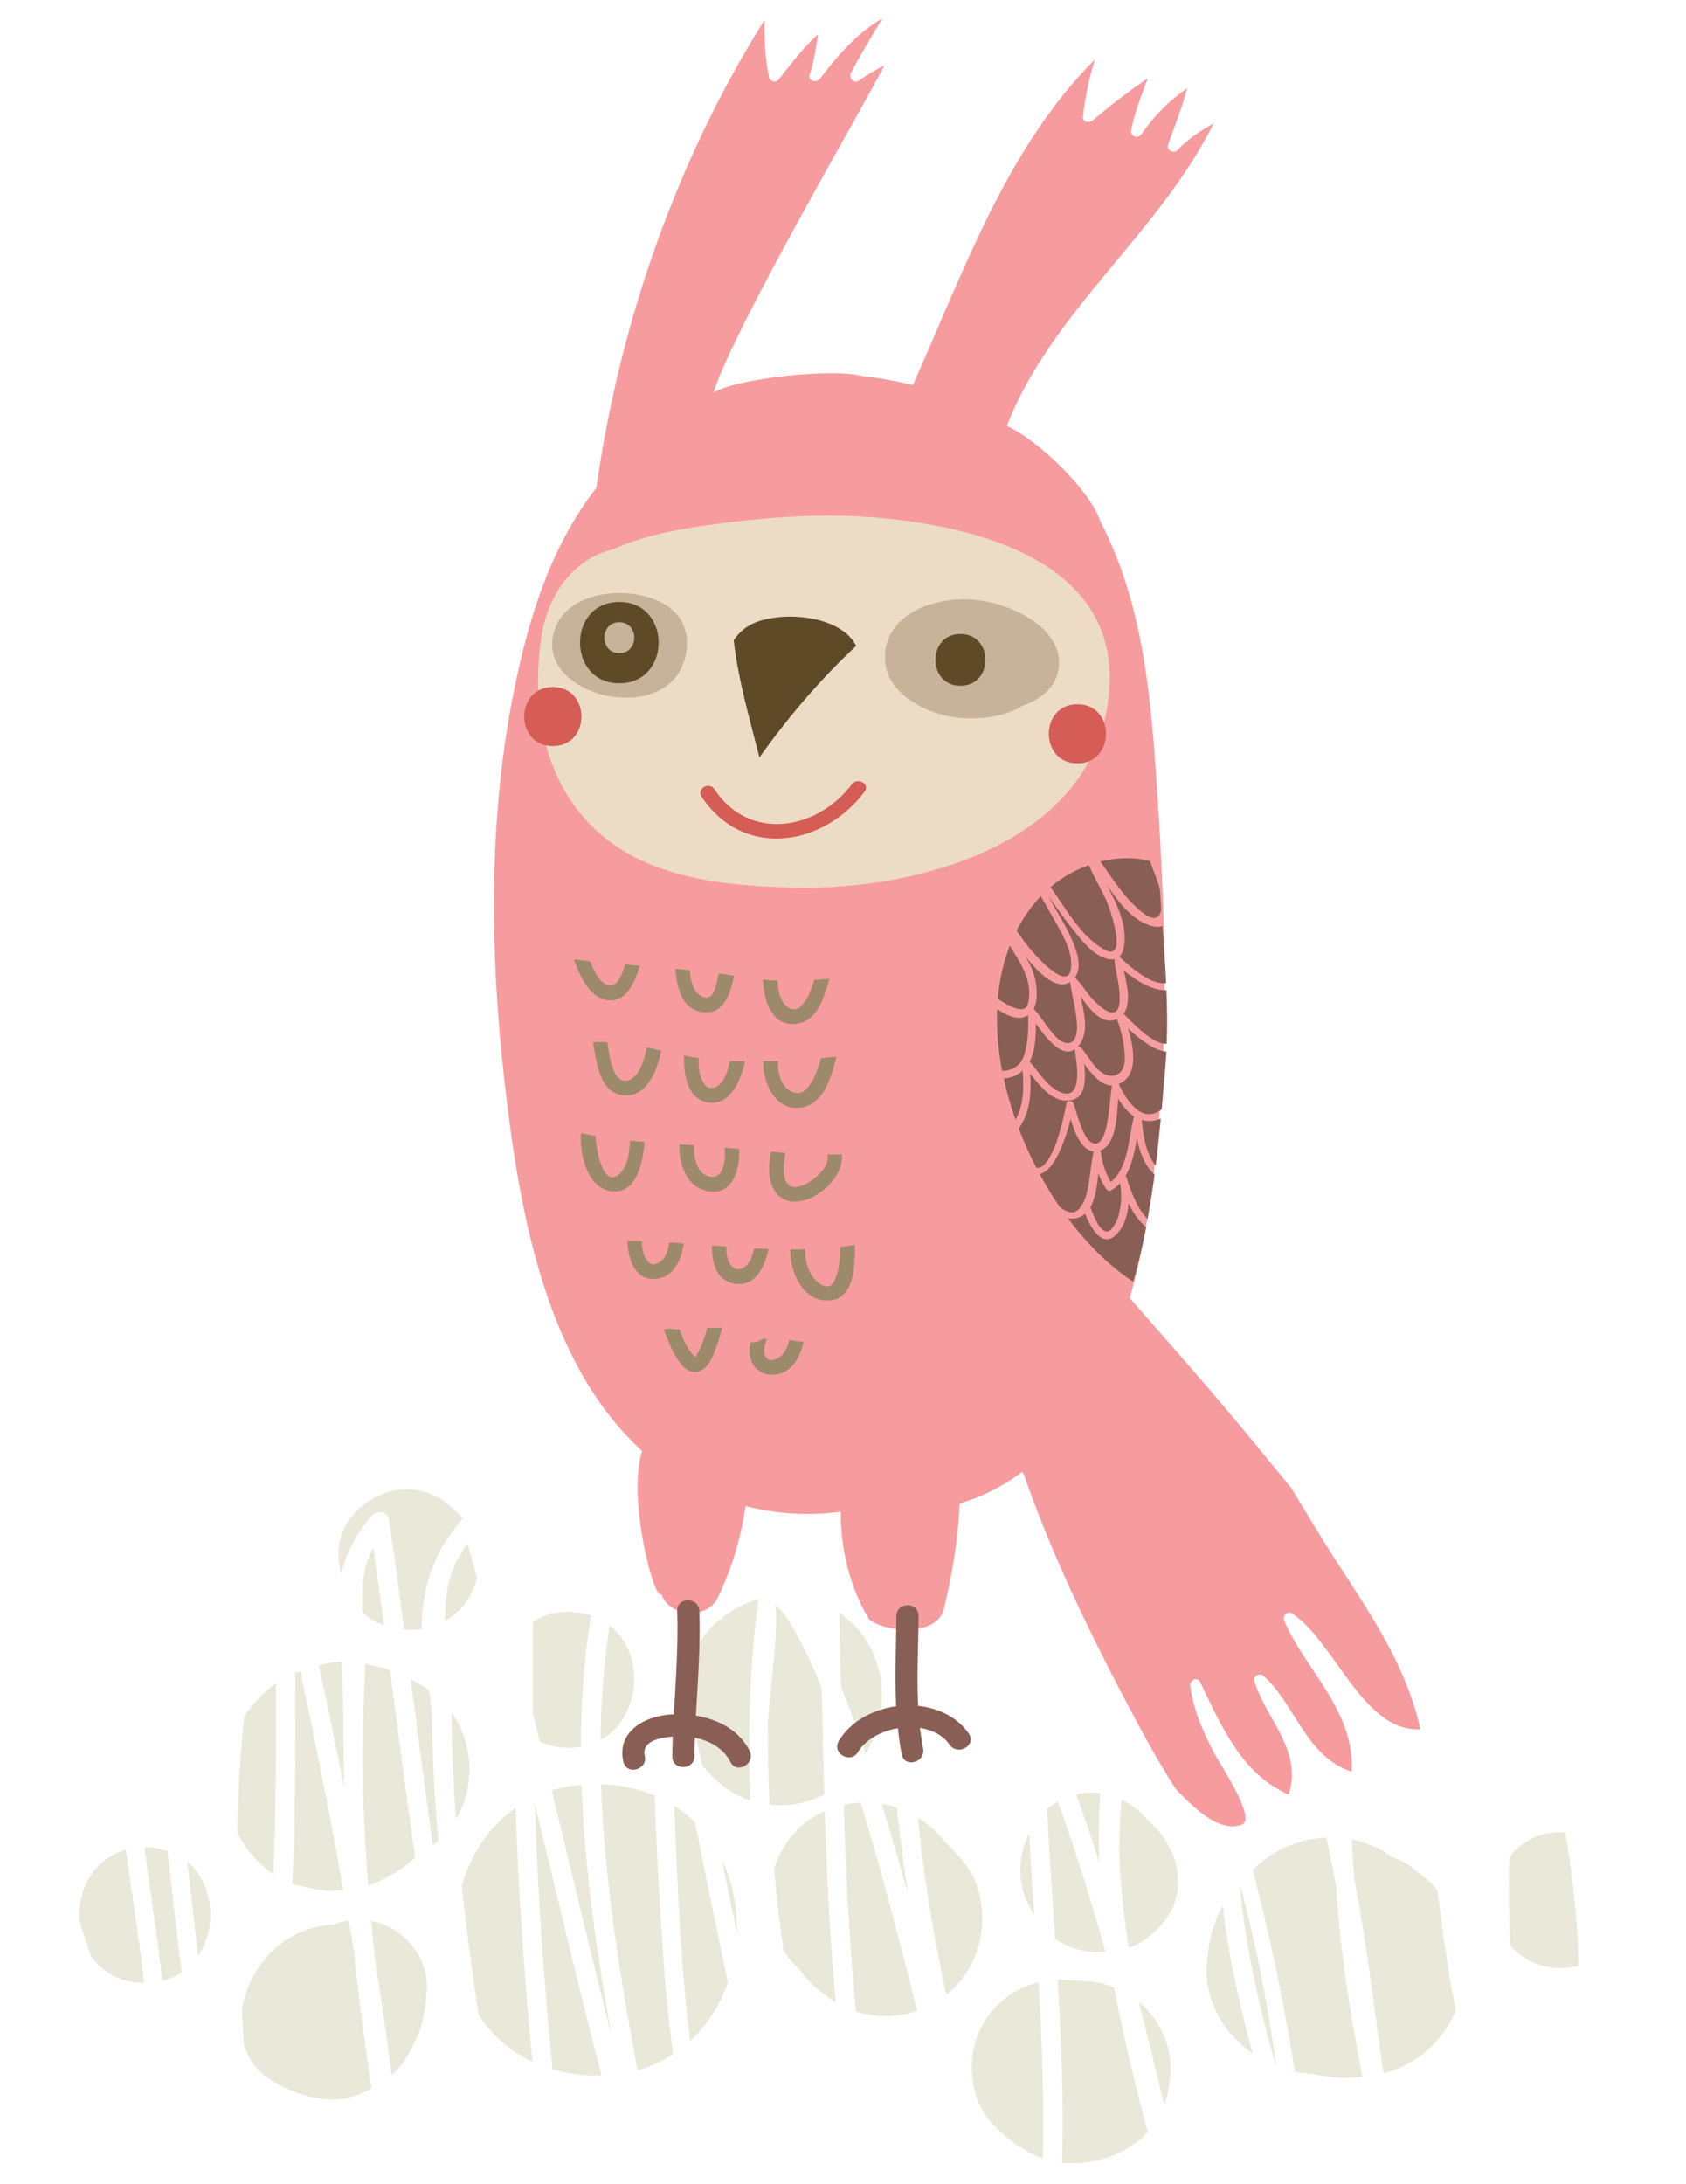 <?xml version="1.0" encoding="utf-8"?>
<!-- Generator: Adobe Illustrator 16.0.0, SVG Export Plug-In . SVG Version: 6.00 Build 0)  -->
<!DOCTYPE svg PUBLIC "-//W3C//DTD SVG 1.1//EN" "http://www.w3.org/Graphics/SVG/1.1/DTD/svg11.dtd">
<svg version="1.1" id="Layer_1" xmlns="http://www.w3.org/2000/svg" xmlns:xlink="http://www.w3.org/1999/xlink" x="0px" y="0px"
	 width="181px" height="234.333px" viewBox="0 -10 181 234.333" enable-background="new 0 -10 181 234.333" xml:space="preserve">
<g>
	<path fill="#E9E8D9" d="M55.351,184.003c-2.875,2.005-4.826,5.005-5.78,8.348c0.009,0.083,0.016,0.172,0.024,0.258
		c0.497,4.527,1.112,9.034,1.763,13.538c1.361,2.138,3.294,3.924,5.808,5.097C56.284,202.173,55.666,193.091,55.351,184.003"/>
	<path fill="#E9E8D9" d="M59.322,212.053c1.127,0.329,2.345,0.549,3.659,0.632c0.55,0.039,1.083,0.039,1.603,0.024
		c-2.521-9.687-4.818-19.439-7.172-29.175C57.734,193.053,58.379,202.562,59.322,212.053"/>
	<path fill="#E9E8D9" d="M73.989,208.187c0.035,0.272,0.071,0.543,0.106,0.814c1.852-1.714,3.22-3.885,4.046-6.279
		c-1.233-5.713-2.356-11.474-3.545-17.199c-0.66-0.644-1.401-1.22-2.207-1.73C72.713,191.918,73.016,200.106,73.989,208.187"/>
	<path fill="#E9E8D9" d="M68.443,212.161c1.419-0.395,2.681-0.994,3.821-1.734c-0.329-2.55-0.647-5.101-0.847-7.646
		c-0.517-6.691-0.892-13.389-1.145-20.101c-1.546-0.643-3.292-1.063-5.257-1.195c-0.169-0.014-0.322,0-0.487-0.008
		C64.868,191.698,66.54,202.014,68.443,212.161"/>
	<path fill="#E9E8D9" d="M65.662,208.472c-1.602-8.941-2.917-17.979-3.224-26.948c-1.135,0.089-2.203,0.286-3.196,0.59
		C61.368,190.9,63.434,199.709,65.662,208.472"/>
	<path fill="#E9E8D9" d="M79.103,197.407c0.078-2.71-0.437-5.441-1.601-7.855C78.034,192.177,78.56,194.796,79.103,197.407"/>
	<path fill="#E9E8D9" d="M101.592,204.048c0.112-0.094,0.239-0.174,0.354-0.271c2.852-2.503,3.985-6.252,3.329-9.946
		c-0.585-3.308-2.534-4.774-4.506-6.959c-0.658-0.726-1.421-1.308-2.217-1.813c0.359,3.876,0.911,7.733,1.577,11.558
		C100.567,199.103,101.07,201.572,101.592,204.048"/>
	<path fill="#E9E8D9" d="M88.542,184.359c-0.879,0.394-1.72,0.891-2.481,1.556c-1.437,1.261-2.413,2.892-2.967,4.645
		c0.26,2.9,0.608,5.788,0.997,8.665c0.3,0.488,0.622,0.962,1.013,1.397c0.21,0.238,0.466,0.46,0.705,0.681
		c0.738,1.076,1.654,1.99,2.752,2.745c0.412,0.348,0.778,0.623,1.17,0.867C89.099,198.077,88.756,191.221,88.542,184.359"/>
	<path fill="#E9E8D9" d="M91.895,205.853c2.175,0.671,4.476,0.642,6.57-0.071c-1.912-7.484-3.799-14.982-6.066-22.359
		c-0.612,0.027-1.221,0.116-1.823,0.243C90.803,191.08,91.17,198.479,91.895,205.853"/>
	<path fill="#E9E8D9" d="M96.152,188.563c0.464,1.569,0.906,3.149,1.338,4.732c-0.173-1.162-0.354-2.324-0.502-3.496
		c-0.215-1.729-0.487-3.717-0.717-5.826c-0.531-0.182-1.069-0.316-1.618-0.407C95.162,185.231,95.663,186.899,96.152,188.563"/>
	<path fill="#E9E8D9" d="M82.44,174.938c-0.035,2.915,0.042,5.815,0.182,8.719c2.081,0.232,4.096-0.184,5.864-1.108
		c-0.107-3.78-0.188-7.563-0.262-11.336c-0.819-2.096-1.733-4.148-2.838-6.07c-0.555-0.955-1.238-2.348-2.287-2.873
		C83.881,162.659,82.461,173.177,82.44,174.938"/>
	<path fill="#E9E8D9" d="M90.269,170.931c0.95,2.395,1.85,4.81,2.668,7.257c0.267-0.47,0.53-0.944,0.731-1.463
		c0.506-1.279,0.807-2.72,0.975-4.056c0.113-0.937-0.164-2.989-0.175-3.035c-0.235-0.896-0.538-1.768-0.905-2.621
		c-0.817-1.612-1.972-2.93-3.46-3.946C90.165,165.687,90.219,168.312,90.269,170.931"/>
	<path fill="#E9E8D9" d="M75.392,179.442c0.222,0.263,0.435,0.529,0.683,0.769c1.168,1.316,2.651,2.361,4.331,2.947
		c0.05,0.016,0.099,0.019,0.151,0.039c-0.299-7.171-0.093-14.36,0.867-21.583c-1.544,0.423-2.936,1.144-4.151,2.207
		c-1.046,0.723-1.9,1.978-2.576,3.104c-0.657,1.095-1.146,2.226-1.445,3.396C74.023,173.345,74.728,176.392,75.392,179.442"/>
	<path fill="#E9E8D9" d="M65.441,164.418c-0.618,4.066-0.924,8.173-0.969,12.302C68.834,174.343,69.343,167.44,65.441,164.418"/>
	<path fill="#E9E8D9" d="M57.206,173.911c0.248,0.995,0.509,1.983,0.753,2.974c0.767,0.34,1.616,0.59,2.61,0.654
		c0.642,0.047,1.237,0.006,1.795-0.088c0.009-4.725,0.329-9.435,1.076-14.089c-0.591-0.187-1.214-0.337-1.922-0.38
		c-1.717-0.116-3.138,0.295-4.283,1.022C57.188,167.304,57.173,170.612,57.206,173.911"/>
	<path fill="#E9E8D9" d="M46.466,188.01c0.209-0.159,0.417-0.309,0.612-0.482c-0.074-0.821-0.173-1.636-0.237-2.461
		c-0.257-3.397-0.425-6.814-0.454-10.222c-0.01-1.166-0.149-2.324-0.322-3.479c-0.065-0.041-0.112-0.102-0.182-0.146
		c-0.574-0.369-1.178-0.697-1.797-1.007C44.854,176.147,45.63,182.087,46.466,188.01"/>
	<path fill="#E9E8D9" d="M25.457,186.702c0.857,1.607,2.24,3.291,3.886,4.419c0.295-6.828,0.288-13.661,0.267-20.499
		c-1.285,0.928-2.441,2.218-3.255,3.342c-0.052,0.079-0.088,0.16-0.139,0.238C25.787,178.355,25.515,182.522,25.457,186.702"/>
	<path fill="#E9E8D9" d="M31.38,192.144c0.227,0.075,0.454,0.159,0.688,0.202c2.387,0.486,2.93,0.684,4.794,0.496
		c-1.392-7.864-2.942-15.706-4.624-23.513c-0.188,0.065-0.373,0.131-0.558,0.197C31.71,177.071,31.741,184.607,31.38,192.144"/>
	<path fill="#E9E8D9" d="M39.187,169.301c-0.247,5.36-0.327,10.727-0.094,16.089c0.101,2.32,0.252,4.631,0.429,6.946
		c0.663-0.226,1.309-0.511,1.918-0.825c1.113-0.562,2.16-1.32,3.124-2.166c-0.944-6.705-1.819-13.422-2.703-20.143
		c-0.847-0.313-1.816-0.478-2.67-0.628C39.187,168.821,39.199,169.057,39.187,169.301"/>
	<path fill="#E9E8D9" d="M36.929,181.698c-0.073-4.492-0.054-8.93-0.212-13.387c-0.843,0.027-1.663,0.178-2.476,0.394
		C35.173,173.026,36.07,177.357,36.929,181.698"/>
	<path fill="#E9E8D9" d="M48.47,173.743c0.043,3.829,0.206,7.658,0.474,11.479C51.078,181.66,50.826,177.043,48.47,173.743"/>
	<path fill="#E9E8D9" d="M37.993,199.311c-0.18-1.083-0.381-2.161-0.564-3.239c-0.542,0.089-1.067,0.239-1.567,0.44
		c-1.497,0.123-2.974,0.44-4.312,1.161c-2.707,1.444-4.64,4.056-5.382,7.018c-0.09,0.347-0.149,0.698-0.2,1.049
		c0.067,1.22,0.142,2.441,0.214,3.661c0.437,1.481,1.334,2.807,2.795,3.73c1.869,1.181,3.616,1.837,5.804,2.113
		c1.869,0.245,3.552-0.291,5.106-1.124C39.154,209.198,38.494,204.258,37.993,199.311"/>
	<path fill="#E9E8D9" d="M39.862,196.127c0.123,1.341,0.236,2.686,0.375,4.021c0.667,4.166,1.267,8.342,1.819,12.528
		c1.274-1.083,2.131-2.78,2.782-4.237c0.643-1.438,0.854-3.141,0.974-4.7C46.092,200.064,43.385,196.807,39.862,196.127"/>
	<path fill="#E9E8D9" d="M51.001,160.062c0.089-0.253,0.14-0.521,0.194-0.782c-0.336-1.224-0.657-2.456-1.005-3.676
		c-2.009,2.78-2.455,5.489-2.395,8.325C49.272,163.058,50.44,161.694,51.001,160.062"/>
	<path fill="#E9E8D9" d="M40.078,156.071c-1.209,2.286-1.291,4.563-1.158,6.948c0.648,0.6,1.416,1.074,2.304,1.373
		C40.849,161.614,40.475,158.84,40.078,156.071"/>
	<path fill="#E9E8D9" d="M39.875,152.69c0.534-0.609,1.738-0.618,1.887,0.376c0.576,3.927,1.105,7.854,1.624,11.785
		c0.639,0.071,1.262,0.052,1.889-0.031c-0.004-0.202-0.016-0.399-0.007-0.592c0.154-4.429,1.526-7.99,4.41-11.276
		c-0.353-0.44-0.744-0.855-1.195-1.193c-1.138-1.079-2.615-1.805-4.389-1.923c-3.781-0.243-7.744,2.826-7.753,6.806
		c0,0.773,0.104,1.557,0.289,2.314C37.123,156.646,38.267,154.533,39.875,152.69"/>
	<path fill="#E9E8D9" d="M110.467,186.781c-0.845,1.749-1.149,3.671-0.765,5.63c0.179,0.952,0.564,1.754,1.035,2.516
		c0.077,0.227,0.195,0.422,0.298,0.634C110.84,192.636,110.642,189.71,110.467,186.781"/>
	<path fill="#E9E8D9" d="M113.271,198.058c1.479,1.003,3.318,1.528,5.043,1.374c0.114,0,0.234-0.019,0.352-0.019
		c-1.504-5.442-3.178-10.822-5.104-16.104c-0.412,0.229-0.796,0.52-1.162,0.838C112.645,188.784,112.966,193.423,113.271,198.058"/>
	<path fill="#E9E8D9" d="M121.163,199.027c1.646-0.566,3.019-1.775,4.054-3.143c1.583-2.101,1.547-5.067,0.479-7.354
		c-0.862-1.846-1.996-2.808-3.487-4.111c0.469,0.413,0.935,0.82,1.401,1.233c-0.318-0.281-0.614-0.572-0.899-0.88
		c-0.674-0.737-1.474-1.271-2.321-1.674c-0.182,2.863-0.271,5.286-0.241,5.899C120.305,192.369,120.668,195.711,121.163,199.027"/>
	<path fill="#E9E8D9" d="M118.009,189.855c-0.098-2.488-0.063-4.967,0.116-7.434c-0.87-0.111-1.747-0.06-2.6,0.138
		C116.402,184.968,117.233,187.405,118.009,189.855"/>
	<path fill="#E9E8D9" d="M131.27,194.511c-0.306,0.534-0.594,1.153-0.896,1.979c-0.446,1.213-0.642,2.535-0.787,3.814
		c-0.469,4.097,1.677,7.817,4.883,10.048C133.068,205.169,131.87,199.826,131.27,194.511"/>
	<path fill="#E9E8D9" d="M136.982,211.715c0.016,0.006,0.026,0.01,0.041,0.019c-0.919-6.528-2.156-13.132-3.909-19.491
		C133.644,198.771,135.192,205.379,136.982,211.715"/>
	<path fill="#E9E8D9" d="M154.325,192.894c-0.051-0.064-0.089-0.121-0.145-0.191c-0.628-0.862-1.57-1.44-2.377-2.139
		c-0.706-0.608-1.522-1.012-2.385-1.307c-0.091-0.062-0.161-0.141-0.248-0.206c-1.249-0.844-2.624-1.378-4.042-1.665
		c0.054,1.528,0.162,3.01,0.279,4.373c1.35,6.858,2.104,13.794,3.118,20.697c3.431-0.765,6.381-3.422,7.769-6.683
		C155.419,201.526,154.879,197.206,154.325,192.894"/>
	<path fill="#E9E8D9" d="M143.441,192.438c-0.305-1.649-0.635-3.435-1.042-5.244c-2.943,0.112-5.826,1.304-7.912,3.492
		c1.871,7.101,3.367,14.341,4.529,21.624c0.418,0.085,0.836,0.146,1.265,0.178c0.786,0.066,1.552,0.215,2.324,0.353
		c1.194,0.205,2.433,0.146,3.648-0.005C144.944,206.095,143.85,199.292,143.441,192.438"/>
	<path fill="#E9E8D9" d="M122.248,204.803c0.949,3.679,1.863,7.358,2.738,11.037c0.335-0.924,0.562-1.884,0.602-2.869
		c0.014-0.13,0.055-0.252,0.065-0.388C125.852,209.512,124.478,206.673,122.248,204.803"/>
	<path fill="#E9E8D9" d="M114.016,222.078c0.295,0.032,0.596,0.062,0.899,0.057c2.883-0.048,5.296-0.756,7.532-2.588
		c0.291-0.238,0.516-0.523,0.764-0.796c-1.356-5.077-2.632-10.261-3.595-15.486c-0.859-0.338-1.757-0.585-2.713-0.646l-2.603-0.175
		c-0.252-0.014-0.5,0-0.752,0C113.941,208.987,114.198,215.531,114.016,222.078"/>
	<path fill="#E9E8D9" d="M106.644,217.996c1.458,1.523,3.273,2.9,5.303,3.617c0.163-6.303-0.082-12.602-0.457-18.896
		c-2.234,0.545-4.256,1.894-5.569,3.843C103.633,209.939,103.752,214.968,106.644,217.996"/>
	<path fill="#E9E8D9" d="M19.516,201.658c-0.586-4.331-1.001-8.699-1.541-13.038c-0.603-0.197-1.243-0.352-1.965-0.399
		c-0.179-0.011-0.334,0.019-0.507,0.019c0.612,4.771,1.399,9.537,1.927,14.304C18.206,202.352,18.914,202.065,19.516,201.658"/>
	<path fill="#E9E8D9" d="M21.283,199.862c2.035-3.045,1.728-7.682-1.168-10.09C20.505,193.138,20.852,196.512,21.283,199.862"/>
	<path fill="#E9E8D9" d="M9.746,199.858c1.069,1.587,2.816,2.761,5.319,2.923c0.145,0.011,0.27-0.019,0.409-0.019
		c-0.521-4.747-1.321-9.513-1.959-14.274c-3.472,0.941-5.202,4.344-5.003,7.62C8.925,197.355,9.345,198.606,9.746,199.858"/>
	<path fill="#E9E8D9" d="M168.04,186.623c-2.764-0.17-4.774,0.993-6.018,2.713c-0.089,3.08-0.006,6.201,0.058,9.326
		c1.09,1.383,2.754,2.373,5.045,2.519c0.863,0.06,1.627-0.049,2.347-0.226C169.375,196.142,168.867,191.361,168.04,186.623"/>
	<path fill="#F69C9F" d="M126.201,181.944c1.75,1.861,4.701,4.837,7.143,3.835c1.552-0.638-2.335-6.406-2.963-7.597
		c-1.221-2.316-2.234-4.608-2.601-7.219c-0.079-0.553,0.546-1.068,1.004-0.586c2.414,5.006,4.531,9.988,9.557,12.191
		c1.574-4.8-2.581-8.229-3.708-12.293c0.052-0.488,0.459-0.708,0.905-0.521c3.467,2.947,4.564,8.717,9.568,10.368
		c0.377-6.614-5.046-10.936-7.28-16.302c-0.087-0.482,0.401-0.988,0.88-0.68c4.568,2.958,7.593,12.753,13.778,12.426
		c-1.479-6.671-5.188-12.12-8.86-17.783c-1.742-2.684-3.368-5.455-5.055-8.182c-1.321-1.613-2.636-3.211-3.937-4.789
		c-4.325-5.283-8.853-10.392-13.352-15.524c2.033-6.95,2.802-14.406,3.309-21.319c0.843-11.632,0.308-23.331-0.488-34.946
		c-0.644-9.351-1.611-18.669-5.985-27.104c-1.094-3.335-6.748-8.76-10.033-10.213c4.756-12.247,16.296-20.601,22.201-32.446
		c-1.398,0.724-2.709,1.634-3.881,2.847c-0.402,0.415-1.209-0.006-1.004-0.588c0.713-2.029,1.52-3.993,2.05-6.065
		c-1.934,1.352-3.534,2.953-4.918,4.942c-0.389,0.56-1.241,0.218-1.096-0.464c0.397-1.908,1.096-3.703,1.775-5.515
		c-2.072,1.376-4.012,2.914-5.929,4.514c-0.349,0.289-1.101,0.152-1.028-0.424c0.26-2.112,0.672-4.146,1.278-6.128
		c-9.468,9.502-13.984,22.555-19.531,34.944c-1.849-0.454-3.728-0.788-5.613-0.998c-3.043-0.807-13.182,0.251-15.785,1.791
		c2.25-7.103,16.406-31.181,18.335-35.094c-0.953,0.464-1.875,1.031-2.766,1.641c-0.529,0.363-1.081-0.324-0.822-0.821
		C92.388-4.155,93.559-6.069,94.71-8c-2.726,1.54-4.776,3.944-6.682,6.446c-0.382,0.502-1.337,0.235-1.1-0.461
		c0.477-1.414,0.671-2.858,0.899-4.314c-1.615,1.45-2.9,3.173-4.26,4.897c-0.274,0.354-0.916,0.148-1.002-0.265
		c-0.436-2.039-0.513-4.087-0.497-6.147C72.637,7.146,66.517,24.737,64.021,42.345c-4.852,6.25-7.188,13.711-8.777,21.439
		c-2.815,13.671-2.671,28.256-1.106,42.062c1.519,13.434,4.226,30.235,14.801,39.862c-1.664,5.034,1.392,16.412,2.045,15.312
		c0.747,2.39,4.804,2.962,6.084,0.412c1.542-3.233,2.496-6.491,2.966-9.815c3.337,0.85,6.834,1.065,10.222,0.597
		c-0.004,4.071,0.978,8.146,3.077,11.601c1.972,1.4,7.099,1.77,7.972-1.041c0.915-3.787,1.557-7.607,1.72-11.44
		c2.344-0.698,4.602-1.796,6.71-3.389c0.062,0.108,0.134,0.21,0.199,0.318c2.845,8.212,6.712,16.244,10.668,23.795
		C122.194,175.103,124.043,178.561,126.201,181.944"/>
	<path fill="#EDDCC5" d="M93.062,45.469c-5.738-0.392-11.456,0.103-17.136,0.89c-3.405,0.471-6.95,1.165-10.129,2.597
		c-4.562,1.12-7.187,5.249-7.772,10c-0.879,7.141,0.312,14.616,5.653,19.829c5.591,5.461,13.947,6.257,21.347,6.459
		c13.95,0.385,33.55-5.108,34.095-22.029C119.558,49.612,103.405,46.172,93.062,45.469"/>
	<path fill="#5E4A27" d="M81.392,56.686c-1.157,0.394-2.011,1.102-2.626,2.021c0.494,4.274,1.701,8.39,2.765,12.564
		c3.069-4.304,6.521-8.361,10.382-11.962C90.376,56.248,84.79,55.542,81.392,56.686"/>
	<path fill="#C7B39A" d="M73.611,57.839c-0.167-0.789-0.555-1.551-1.206-2.191c-3.002-2.959-10.855-2.826-12.703,1.514
		c-3.364,7.903,14.201,11.75,14.052,1.528C73.752,58.376,73.694,58.1,73.611,57.839"/>
	<path fill="#C7B39A" d="M108.978,55.534c-3.015-1.329-6.135-1.643-9.303-0.619c-3.005,0.975-5.175,3.349-4.57,6.625
		c0.499,2.724,3.508,4.454,5.925,5.127c2.615,0.731,6.308,0.574,8.727-0.928c1.852-0.675,3.487-1.833,3.855-3.769
		C114.198,58.866,111.537,56.658,108.978,55.534"/>
	<path fill="#5E4A27" d="M66.487,60.087c-2.138,0-2.138-3.316,0-3.316C68.626,56.771,68.626,60.087,66.487,60.087 M66.487,54.594
		c-5.626,0-5.626,8.726,0,8.726C72.115,63.32,72.115,54.594,66.487,54.594"/>
	<path fill="#895E55" d="M110.369,97.673c0.555-2.329-0.75-4.241-1.961-6.187c-0.696,1.786-1.118,3.703-1.287,5.686
		C108.614,98.188,110.083,98.85,110.369,97.673"/>
	<path fill="#895E55" d="M122.626,87.905c1.316,1.036,1.878,0.601,2.035-0.294c-0.049-0.723-0.104-1.449-0.146-2.176
		c-0.052-0.22-0.107-0.436-0.174-0.623c-0.265-0.797-0.609-1.598-0.871-2.418c-1.749-0.441-3.588-0.385-5.348,0.057
		C119.514,84.367,120.752,86.434,122.626,87.905"/>
	<path fill="#895E55" d="M110.503,91.726c0.457,0.562,4.033,4.715,4.45,2.32c0.358-2.044-1.289-4.447-2.229-6.149
		c-0.313-0.567-0.658-1.139-0.989-1.729c-0.073,0.08-0.152,0.155-0.22,0.229c-0.958,1.069-1.746,2.231-2.385,3.469
		C109.578,90.493,110.018,91.13,110.503,91.726"/>
	<path fill="#895E55" d="M115.37,94.936c0.07,0.015,0.131,0.042,0.178,0.099c0.482,0.525,0.882,1.111,1.313,1.674
		c0.57,0.75,3.211,3.548,3.336,0.68c0.066-1.444-0.361-2.799-0.548-4.214c-0.014-0.094,0-0.183,0.037-0.258
		c-0.132,0.033-0.271,0.046-0.432,0.037c-1.823-0.164-3.313-2.272-4.35-3.571c-0.822-1.035-1.584-2.155-2.375-3.238
		c0.811,1.519,1.8,2.981,2.472,4.519C115.529,91.857,116.286,93.764,115.37,94.936"/>
	<path fill="#895E55" d="M110.538,103.921c0.961,1.087,1.879,2.656,3.208,3.247c2.684,1.182,1.764-3.473,1.656-4.452
		c-0.004-0.052,0.005-0.099,0.022-0.145c-1.442,1.067-3.152-1.257-4.226-2.743C111.221,101.197,111.145,102.753,110.538,103.921"/>
	<path fill="#895E55" d="M115.68,102.346c0.141-0.047,0.3-0.033,0.398,0.094c0.557,0.684,1.008,1.452,1.594,2.113
		c1.328,1.481,3.098,1.093,3.083-0.984c-0.014-1.447-0.347-2.873-0.848-4.222c-1.564,0.726-2.882-0.985-3.921-2.437
		c0.441,1.873,0.982,4.058-0.291,5.421C115.688,102.341,115.687,102.341,115.68,102.346"/>
	<path fill="#895E55" d="M120.624,98.783c0.984,1.013,3.257,3.385,4.63,3.207c0.072-1.927,0.052-3.839-0.032-5.746
		c-1.358,0.117-3.173-0.942-4.567-2.091C120.993,95.672,121.459,97.691,120.624,98.783"/>
	<path fill="#895E55" d="M109.788,104.891c-0.603,0.539-1.298,0.787-2.029,0.839c0.32,1.486,0.749,2.966,1.266,4.425
		C109.866,108.654,109.938,106.91,109.788,104.891"/>
	<path fill="#895E55" d="M111.255,115.309c0.318,0.048,0.654-0.07,0.984-0.478c0.581-0.727,0.961-1.613,1.252-2.493
		c0.426-1.279,0.746-2.587,0.998-3.908c0.079-0.413,0.649-0.343,0.769,0c0.274,0.796,0.467,1.626,0.792,2.408
		c0.197,0.482,0.48,1.214,0.886,1.58c1.051,0.937,1.57-0.502,1.726-1.055c0.435-1.603,0.464-3.248,0.716-4.879
		c-1.167,0-2.165-1.209-2.99-2.329c0.179,1.556,0.211,3.52-1.288,3.876c-1.937,0.464-3.313-1.336-4.5-2.804
		c0.137,2.297-0.067,4.236-1.231,5.878C109.917,112.545,110.549,113.949,111.255,115.309"/>
	<path fill="#895E55" d="M120.09,106.334c0.005,0.01,0.015,0.01,0.019,0.019c0.787,1.613,2.391,4.27,4.509,2.761
		c0.032-0.027,0.062-0.052,0.093-0.075c0.137-1.547,0.271-3.093,0.403-4.64c0.044-0.52,0.07-1.035,0.1-1.556
		c-1.271-0.065-2.897-1.36-4.111-2.484c0.584,1.902,1.008,4.435-0.352,5.562C120.525,106.109,120.305,106.245,120.09,106.334"/>
	<path fill="#895E55" d="M124.074,115.08c0.206-1.679,0.383-3.355,0.543-5.039c-0.122,0.047-0.243,0.1-0.37,0.132
		c-0.623,0.178-1.172,0.149-1.679,0C122.738,111.949,123.038,113.833,124.074,115.08"/>
	<path fill="#895E55" d="M118.164,113.584c0.166,1.177,0.479,2.231,1.07,3.244c1.956-1.472,1.91-4.855,2.515-7.021
		c-0.688-0.454-1.247-1.162-1.713-1.921c-0.12,2.005-0.232,4.943-1.902,5.567c-0.006,0-0.01,0-0.016,0
		C118.141,113.49,118.159,113.538,118.164,113.584"/>
	<path fill="#895E55" d="M117.109,119.667c0.111,0.311,1.172,3.459,2.245,2.176c0.346-0.412,0.585-0.886,0.727-1.401
		c0.318-1.167,0.371-2.306,0.159-3.478c-0.27,0.29-0.567,0.558-0.938,0.769c-0.197,0.112-0.422,0.037-0.542-0.141
		c-0.363-0.543-0.636-1.106-0.845-1.697c-0.127,1.284-0.305,2.7-0.87,3.67C117.066,119.594,117.091,119.626,117.109,119.667"/>
	<path fill="#895E55" d="M120.942,116.363c0.487,1.571,1.185,3.408,2.26,4.434c0.286-1.575,0.538-3.159,0.749-4.752
		c-1.045-0.946-1.593-2.339-1.893-3.875c-0.254,1.405-0.539,2.863-1.228,4.016C120.877,116.232,120.915,116.283,120.942,116.363"/>
	<path fill="#895E55" d="M121.158,119.105c-0.092,1.331-0.502,2.639-1.452,3.487c-1.496,1.331-2.709-1.078-3.22-2.344
		c-0.111,0.089-0.221,0.184-0.348,0.253c-0.492,0.258-0.995,0.314-1.493,0.229c2.086,2.783,4.47,5.146,7.011,6.81
		c0.557-1.935,1.012-3.894,1.391-5.862C122.283,121.069,121.661,120.142,121.158,119.105"/>
	<path fill="#895E55" d="M115.896,119.667c0.562-0.678,0.791-1.578,0.944-2.427c0.215-1.214,0.297-2.455,0.56-3.656
		c0.005-0.009,0.01-0.019,0.015-0.027c-1.294-0.107-2.021-1.964-2.484-3.464c-0.581,2.307-1.709,5.493-3.313,5.906
		c0.656,1.213,1.364,2.38,2.128,3.486C114.461,120.085,115.3,120.403,115.896,119.667"/>
	<path fill="#895E55" d="M120.137,92.686c0.061,0.015,0.117,0.047,0.174,0.1c1.162,1.139,3.468,3.009,4.878,2.681
		c-0.099-2.034-0.25-4.063-0.402-6.098c-0.271,0.107-0.623,0.127-1.084,0.01c-2.055-0.525-3.565-2.484-4.906-4.462
		c0.733,1.391,1.458,2.793,1.8,4.34C120.77,90.043,120.942,91.979,120.137,92.686"/>
	<path fill="#895E55" d="M109.962,103.176c0.437-1.383,0.45-2.827,0.418-4.266c-0.022,0.019-0.036,0.043-0.062,0.056
		c-0.877,0.577-2.081,0.118-3.271-0.674c-0.087,2.161,0.113,4.396,0.536,6.622C108.635,104.887,109.561,104.45,109.962,103.176"/>
	<path fill="#895E55" d="M110.951,98.282c0.034,0.019,0.072,0.023,0.103,0.057c0.663,0.731,1.155,1.603,1.8,2.344
		c0.338,0.384,0.735,0.909,1.205,1.115c1.382,0.608,1.578-0.909,1.566-1.594c-0.029-1.65-0.529-3.206-0.742-4.828
		c-1.425,0.9-3.229-0.768-4.789-2.736c0.493,0.839,0.911,1.701,1.077,2.671C111.325,96.244,111.432,97.429,110.951,98.282"/>
	<path fill="#895E55" d="M118.427,91.828c2.82,1.679,0.73-4.386,0.337-5.225c-0.586-1.262-1.313-2.488-1.877-3.773
		c-1.505,0.539-2.916,1.346-4.12,2.357C114.478,87.568,115.952,90.357,118.427,91.828"/>
	<path fill="#5E4A27" d="M103.106,58.031c-3.578,0-3.578,5.555,0,5.555C106.688,63.585,106.688,58.031,103.106,58.031"/>
	<path fill="#D65C56" d="M59.347,63.719c-4.094,0-4.094,6.343,0,6.343C63.44,70.062,63.44,63.719,59.347,63.719"/>
	<path fill="#D65C56" d="M115.666,65.568c-4.093,0-4.093,6.348,0,6.348C119.762,71.916,119.762,65.568,115.666,65.568"/>
	<path fill="#D65C56" d="M91.448,74.156c-3.751,4.972-11.034,6.172-14.76,0.529c-0.56-0.849-1.935-0.056-1.367,0.799
		c4.416,6.699,13.007,5.42,17.496-0.526C93.438,74.142,92.06,73.352,91.448,74.156"/>
	<path fill="#9D8A6A" d="M67.097,93.507c-0.324,1.157-0.874,2.456-1.772,2.226c-0.925-0.234-1.551-1.467-1.968-2.582
		c-0.579-0.062-1.157-0.126-1.737-0.201c0.611,1.79,1.657,4.096,3.585,4.372c2.013,0.29,2.973-1.889,3.471-3.688
		C68.153,93.591,67.623,93.549,67.097,93.507"/>
	<path fill="#9D8A6A" d="M77.159,94.458c-0.178,0.769-0.305,1.569-0.579,2.067c-0.554,1.021-1.679,0.351-2.071-0.441
		c-0.295-0.586-0.416-1.279-0.46-1.982c-0.517-0.052-1.034-0.103-1.553-0.146c0.18,2.288,0.881,4.842,3.573,4.663
		c1.203-0.084,1.854-1.101,2.253-2.118c0.223-0.562,0.345-1.177,0.483-1.767c0-0.015,0.006-0.023,0.006-0.033
		C78.263,94.617,77.715,94.537,77.159,94.458"/>
	<path fill="#9D8A6A" d="M87.411,95.152c-0.308,1.008-0.645,1.987-1.35,2.75c-0.9,0.979-1.919,0.043-2.262-0.881
		c-0.213-0.562-0.297-1.172-0.31-1.781c-0.53-0.027-1.053-0.075-1.581-0.131c0.051,2.272,1.023,5.202,3.693,4.738
		c2.294-0.398,2.784-2.798,3.467-4.818C88.514,95.072,87.96,95.114,87.411,95.152"/>
	<path fill="#9D8A6A" d="M69.427,102.397c-0.248,1.472-0.953,3.51-2.263,3.571c-1.336,0.061-1.728-2.414-1.96-4.144
		c-0.509-0.019-1.022-0.019-1.543,0.015c0.414,2.414,0.782,5.844,3.751,5.703c2.078-0.103,3.194-2.731,3.564-4.809
		C70.458,102.617,69.943,102.505,69.427,102.397"/>
	<path fill="#9D8A6A" d="M78.372,103.845c-0.268,1.285-0.837,2.935-2.106,2.91c-0.478-0.009-0.813-0.646-0.962-1.007
		c-0.278-0.698-0.326-1.457-0.297-2.207c-0.526-0.08-1.046-0.174-1.567-0.272c-0.082,2.016,0.362,4.813,2.701,5.058
		c2.331,0.248,3.432-2.465,3.829-4.435C79.435,103.883,78.907,103.869,78.372,103.845"/>
	<path fill="#9D8A6A" d="M88.129,103.546c-0.316,1.182-0.724,2.361-1.502,3.262c-0.74,0.853-1.857,0.459-2.446-0.347
		c-0.547-0.74-0.703-1.711-0.651-2.616c-0.53,0.024-1.062,0.038-1.596,0.047c-0.093,2.344,1.423,5.488,4.196,4.945
		c2.31-0.449,3.112-3.243,3.68-5.451C89.249,103.441,88.689,103.499,88.129,103.546"/>
	<path fill="#9D8A6A" d="M67.645,112.399c-0.074,1.443-0.348,3.12-1.423,3.781c-1.53,0.938-2.233-2.808-2.283-4.283
		c-0.526-0.094-1.052-0.192-1.573-0.305c-0.141,2.399,0.728,6.079,3.46,6.261c2.475,0.165,3.179-2.975,3.371-5.314
		C68.676,112.502,68.161,112.451,67.645,112.399"/>
	<path fill="#9D8A6A" d="M77.793,113.149c0.099,1.157-0.014,3.354-1.518,3.125c-1.469-0.229-1.786-1.996-1.777-3.373
		c-0.524-0.034-1.05-0.066-1.576-0.1c-0.032,2.236,0.843,4.817,3.373,5.062c2.508,0.229,3.132-2.525,3.067-4.574
		C78.842,113.238,78.319,113.195,77.793,113.149"/>
	<path fill="#9D8A6A" d="M88.812,113.894c0.362,1.232-1.358,2.667-2.275,3.146c-0.486,0.262-1.333,0.544-1.828,0.14
		c-0.861-0.712-0.557-2.423-0.403-3.341c0.01-0.048-0.002-0.084-0.002-0.122c-0.519-0.042-1.037-0.075-1.555-0.123
		c-0.248,1.562-0.411,3.521,0.836,4.706c0.957,0.909,2.4,0.736,3.503,0.231c1.726-0.788,3.501-2.752,3.283-4.665
		C89.85,113.881,89.332,113.894,88.812,113.894"/>
	<path fill="#9D8A6A" d="M71.857,123.318c-0.153,1.092-0.578,2.143-1.609,2.35c-0.397,0.084-0.761-0.348-0.951-0.672
		c-0.31-0.529-0.391-1.176-0.382-1.808c-0.513-0.02-1.03-0.033-1.55-0.033c0.043,1.907,0.756,4.24,2.988,4.087
		c1.949-0.136,2.781-1.992,3.05-3.814C72.888,123.39,72.373,123.356,71.857,123.318"/>
	<path fill="#9D8A6A" d="M80.958,123.961c-0.242,1.135-0.752,2.292-1.843,2.235c-0.454-0.023-0.803-0.604-0.943-0.993
		c-0.171-0.46-0.216-0.947-0.192-1.43c-0.513-0.043-1.027-0.08-1.539-0.122c-0.067,1.785,0.442,3.73,2.361,4.092
		c2.23,0.418,3.292-1.734,3.717-3.711C82,124.012,81.48,123.989,80.958,123.961"/>
	<path fill="#9D8A6A" d="M90.187,123.802c0.002,1.289-0.087,2.601-0.636,3.702c-0.604,1.2-1.93,0.099-2.378-0.608
		c-0.521-0.815-0.76-1.856-0.732-2.836c-0.533,0.014-1.067,0.019-1.601,0.019c-0.082,2.653,1.68,6.112,4.729,5.381
		c2.06-0.493,2.239-3.571,2.208-5.868C91.247,123.676,90.716,123.746,90.187,123.802"/>
	<path fill="#9D8A6A" d="M75.918,132.481c-0.262,1.022-0.582,2.024-1.106,2.893c-0.207,0.335-0.128,0.309-0.449-0.038
		c-0.659-0.722-1.075-1.768-1.433-2.723c-0.237,0.041-0.487,0.047-0.734-0.005c-0.036-0.011-0.055-0.015-0.08-0.019
		c-0.11-0.005-0.218-0.011-0.325-0.005c0.006,0-0.375,0.037-0.346,0.023c-0.066,0.008-0.125,0.026-0.189,0.037
		c0.574,1.556,2.007,5.562,4.082,4.377c0.765-0.431,1.117-1.313,1.424-2.086c0.316-0.801,0.554-1.63,0.77-2.463
		C76.998,132.495,76.459,132.492,75.918,132.481"/>
	<path fill="#9D8A6A" d="M84.726,133.784c-0.217,1.013-0.716,1.945-1.772,2.156c-0.295,0.061-0.602-0.089-0.772-0.37
		c-0.299-0.507-0.079-1.309,0.147-1.866c-0.055-0.019-0.116-0.037-0.171-0.055h-0.014c0.134,0.07-0.093,0.027-0.087,0.004
		c-0.045,0.01-0.083,0.01-0.107,0.01c-0.067,0.027-0.126,0.046-0.126,0.041c-0.076,0.038-0.149,0.075-0.224,0.124
		c-0.31,0.194-0.67,0.251-1.015,0.21c-0.163,0.721-0.176,1.461,0.144,2.164c0.386,0.849,1.246,1.327,2.157,1.323
		c1.972,0,3.002-1.749,3.386-3.529C85.755,133.947,85.237,133.873,84.726,133.784"/>
	<path fill="#895E55" d="M80.469,177.873c-1.113-2.217-3.376-3.375-5.758-3.772c0.201-3.735,0.501-7.477,0.37-11.231
		c-0.056-1.525-2.434-1.536-2.38,0c0.128,3.708-0.159,7.393-0.36,11.09c-0.168,0.005-0.334,0.015-0.495,0.027
		c-2.782,0.227-5.653,1.908-4.922,5.067c0.351,1.495,2.644,0.857,2.294-0.633c-0.359-1.562,1.591-1.974,3.009-2.072
		c-0.026,0.703-0.047,1.416-0.055,2.119c-0.017,1.536,2.362,1.536,2.38,0c0.004-0.665,0.027-1.326,0.05-1.997
		c1.58,0.319,3.077,1.135,3.812,2.602C79.104,180.44,81.158,179.236,80.469,177.873"/>
	<path fill="#895E55" d="M104.002,176.021c-1.248-1.79-3.277-2.742-5.434-2.967c-0.169-3.211,0.021-6.435,0.047-9.654
		c0.005-1.538-2.372-1.533-2.381,0c-0.028,3.246-0.183,6.477-0.028,9.696c-2.51,0.342-4.892,1.617-6.157,3.717
		c-0.795,1.317,1.266,2.513,2.054,1.199c0.812-1.345,2.496-2.254,4.291-2.563c0.099,0.938,0.225,1.875,0.41,2.809
		c0.3,1.504,2.592,0.866,2.294-0.634c-0.143-0.736-0.248-1.471-0.338-2.207c1.297,0.202,2.461,0.768,3.183,1.804
		C102.819,178.468,104.881,177.281,104.002,176.021"/>
</g>
</svg>
